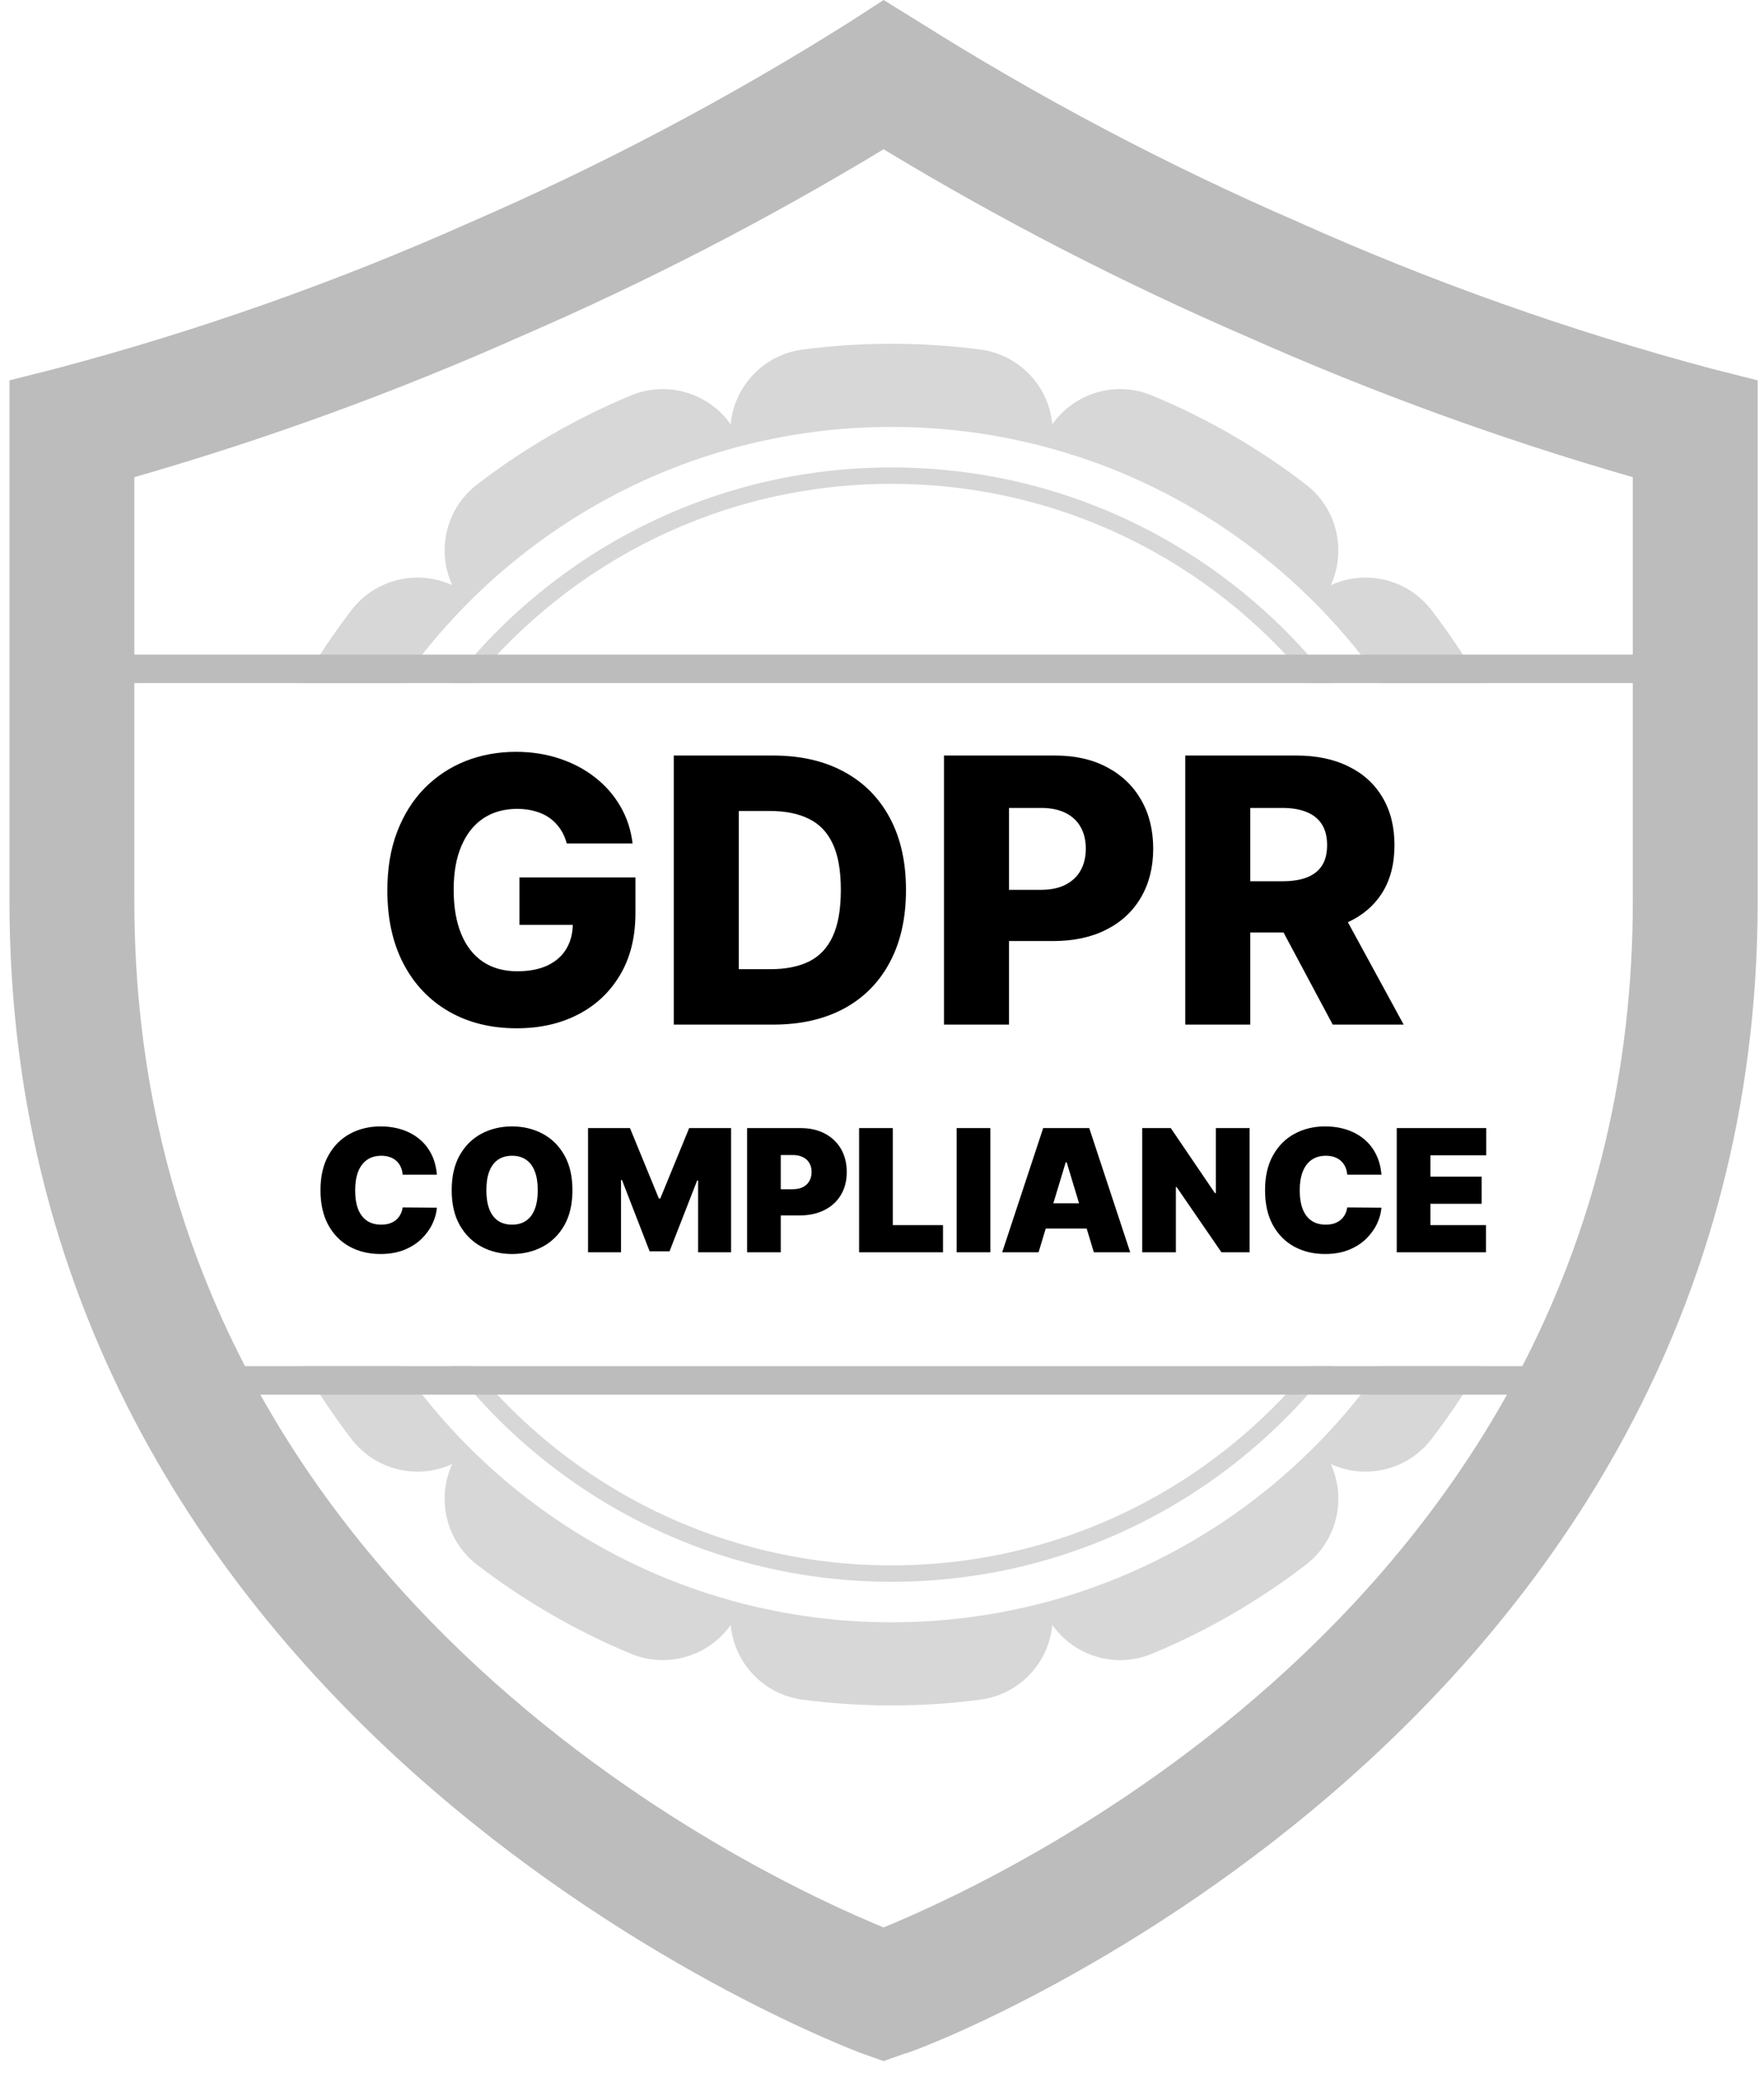 <svg width="62" height="73" viewBox="0 0 62 73" fill="none" xmlns="http://www.w3.org/2000/svg">
<path d="M60.132 12.947C55.159 11.62 50.301 9.896 45.605 7.79C40.984 5.786 36.524 3.431 32.263 0.746L31.056 0L29.871 0.768C25.61 3.453 21.149 5.808 16.529 7.812C11.824 9.911 6.959 11.628 1.979 12.947L0.333 13.364V31.666C0.333 61.049 30.024 72.044 30.31 72.153L31.056 72.417L31.802 72.153C32.109 72.153 61.778 61.071 61.778 31.666V13.364L60.132 12.947ZM57.389 31.666C57.389 55.805 35.445 65.921 31.056 67.721C26.667 65.921 4.722 55.783 4.722 31.666V16.766C9.351 15.435 13.883 13.785 18.284 11.828C22.686 9.925 26.953 7.726 31.056 5.245C35.159 7.726 39.426 9.925 43.827 11.828C48.228 13.785 52.76 15.435 57.389 16.766V31.666Z" fill="#BCBCBC"/>
<path opacity="0.6" fill-rule="evenodd" clip-rule="evenodd" d="M48.569 24H52.031C51.512 23.107 50.937 22.25 50.311 21.435C49.464 20.332 47.983 20.002 46.772 20.562C47.331 19.35 47.001 17.87 45.898 17.022C44.253 15.758 42.437 14.702 40.491 13.895C39.205 13.362 37.756 13.815 36.986 14.907C36.863 13.577 35.834 12.461 34.454 12.281C33.431 12.147 32.39 12.079 31.334 12.079C30.277 12.079 29.235 12.147 28.213 12.281C26.832 12.461 25.804 13.577 25.681 14.907C24.911 13.815 23.462 13.362 22.176 13.895C20.23 14.702 18.414 15.758 16.769 17.022C15.666 17.87 15.335 19.35 15.896 20.562C14.684 20.002 13.203 20.332 12.356 21.435C11.73 22.25 11.155 23.107 10.636 24H14.098C14.283 23.734 14.475 23.472 14.672 23.215C14.969 22.829 15.279 22.453 15.602 22.089C15.848 21.811 16.101 21.539 16.361 21.275C16.443 21.192 16.525 21.109 16.608 21.028C16.873 20.767 17.144 20.514 17.422 20.268C17.787 19.946 18.163 19.636 18.549 19.339C19.994 18.228 21.588 17.301 23.295 16.593C23.743 16.407 24.2 16.237 24.663 16.081C25.014 15.964 25.369 15.856 25.727 15.757C25.84 15.726 25.952 15.695 26.065 15.666C26.423 15.574 26.785 15.491 27.15 15.417C27.624 15.321 28.105 15.241 28.591 15.177C29.488 15.06 30.404 15 31.334 15C32.263 15 33.179 15.06 34.076 15.177C34.562 15.241 35.042 15.321 35.517 15.417C35.882 15.491 36.244 15.574 36.602 15.666C36.715 15.695 36.827 15.726 36.94 15.757C37.298 15.856 37.653 15.964 38.004 16.081C38.467 16.237 38.924 16.407 39.372 16.593C41.079 17.301 42.673 18.228 44.118 19.339C44.504 19.636 44.88 19.946 45.245 20.268C45.523 20.514 45.794 20.767 46.059 21.028C46.142 21.109 46.224 21.192 46.306 21.275C46.566 21.539 46.819 21.811 47.065 22.089C47.388 22.453 47.698 22.829 47.995 23.215C48.192 23.472 48.384 23.734 48.569 24ZM52.031 48H48.569C48.384 48.266 48.192 48.528 47.995 48.784C47.698 49.171 47.388 49.547 47.065 49.911C46.819 50.189 46.566 50.461 46.306 50.725C46.224 50.808 46.142 50.891 46.059 50.972C45.794 51.232 45.523 51.486 45.245 51.732C44.88 52.054 44.504 52.364 44.118 52.661C42.673 53.772 41.079 54.699 39.372 55.407C38.924 55.592 38.467 55.763 38.004 55.918C37.653 56.036 37.298 56.144 36.94 56.243C36.827 56.274 36.715 56.304 36.602 56.334C36.244 56.426 35.882 56.509 35.517 56.583C35.042 56.679 34.562 56.759 34.076 56.822C33.179 56.94 32.263 57 31.334 57C30.404 57 29.488 56.94 28.591 56.822C28.105 56.759 27.624 56.679 27.15 56.583C26.785 56.509 26.423 56.426 26.065 56.334C25.952 56.304 25.84 56.274 25.727 56.243C25.369 56.144 25.014 56.036 24.663 55.918C24.2 55.763 23.743 55.592 23.295 55.407C21.588 54.699 19.994 53.772 18.549 52.661C18.163 52.364 17.787 52.054 17.422 51.732C17.144 51.486 16.873 51.232 16.608 50.972C16.525 50.891 16.443 50.808 16.361 50.725C16.101 50.461 15.848 50.189 15.602 49.911C15.279 49.547 14.969 49.171 14.672 48.784C14.475 48.528 14.283 48.266 14.098 48H10.636C11.155 48.893 11.73 49.75 12.356 50.565C13.203 51.667 14.684 51.998 15.896 51.438C15.335 52.65 15.666 54.13 16.769 54.978C18.414 56.242 20.23 57.298 22.176 58.105C23.462 58.638 24.911 58.185 25.681 57.093C25.804 58.423 26.832 59.539 28.213 59.719C29.235 59.853 30.277 59.921 31.334 59.921C32.39 59.921 33.431 59.853 34.454 59.719C35.834 59.539 36.863 58.423 36.986 57.093C37.756 58.185 39.205 58.638 40.491 58.105C42.437 57.298 44.253 56.242 45.898 54.978C47.001 54.13 47.331 52.65 46.772 51.438C47.983 51.998 49.464 51.667 50.311 50.565C50.937 49.75 51.512 48.893 52.031 48Z" fill="#BCBCBC"/>
<path opacity="0.6" fill-rule="evenodd" clip-rule="evenodd" d="M46.801 48H46.065C42.581 52.272 37.276 55 31.333 55C25.391 55 20.086 52.272 16.602 48H15.866C19.447 52.61 25.044 55.576 31.333 55.576C37.623 55.576 43.219 52.61 46.801 48ZM46.801 24H46.065C42.581 19.728 37.276 17 31.333 17C25.391 17 20.086 19.728 16.602 24H15.866C19.447 19.39 25.044 16.424 31.333 16.424C37.623 16.424 43.219 19.39 46.801 24Z" fill="#BCBCBC"/>
<path d="M19.92 29.634C19.868 29.44 19.791 29.269 19.689 29.121C19.588 28.971 19.463 28.843 19.315 28.738C19.168 28.634 18.998 28.555 18.808 28.503C18.617 28.447 18.407 28.42 18.18 28.42C17.721 28.42 17.324 28.53 16.989 28.752C16.656 28.974 16.399 29.297 16.218 29.722C16.036 30.143 15.945 30.656 15.945 31.259C15.945 31.865 16.033 32.382 16.209 32.81C16.384 33.238 16.638 33.564 16.97 33.789C17.303 34.013 17.706 34.126 18.18 34.126C18.598 34.126 18.952 34.058 19.241 33.923C19.534 33.784 19.755 33.589 19.906 33.336C20.057 33.084 20.133 32.787 20.133 32.445L20.557 32.496H18.258V30.829H22.334V32.081C22.334 32.927 22.154 33.652 21.794 34.255C21.437 34.858 20.945 35.321 20.317 35.645C19.692 35.968 18.974 36.129 18.161 36.129C17.259 36.129 16.467 35.934 15.784 35.543C15.101 35.152 14.568 34.595 14.186 33.872C13.805 33.145 13.614 32.284 13.614 31.287C13.614 30.511 13.729 29.823 13.96 29.223C14.191 28.62 14.513 28.109 14.925 27.69C15.341 27.272 15.821 26.955 16.365 26.739C16.913 26.524 17.503 26.416 18.134 26.416C18.681 26.416 19.191 26.495 19.662 26.652C20.136 26.809 20.554 27.03 20.917 27.316C21.284 27.603 21.581 27.943 21.808 28.337C22.036 28.731 22.178 29.163 22.233 29.634H19.92ZM27.176 36H23.681V26.546H27.171C28.135 26.546 28.964 26.735 29.66 27.113C30.358 27.489 30.897 28.03 31.276 28.738C31.654 29.443 31.843 30.286 31.843 31.268C31.843 32.253 31.654 33.099 31.276 33.807C30.9 34.515 30.363 35.058 29.664 35.437C28.966 35.812 28.136 36 27.176 36ZM25.966 34.052H27.088C27.618 34.052 28.066 33.963 28.432 33.784C28.801 33.602 29.08 33.309 29.267 32.902C29.458 32.493 29.553 31.948 29.553 31.268C29.553 30.588 29.458 30.046 29.267 29.643C29.076 29.237 28.795 28.945 28.422 28.766C28.053 28.584 27.598 28.494 27.056 28.494H25.966V34.052ZM33.178 36V26.546H37.083C37.791 26.546 38.402 26.684 38.916 26.961C39.433 27.235 39.831 27.618 40.111 28.11C40.392 28.6 40.532 29.169 40.532 29.819C40.532 30.471 40.388 31.042 40.102 31.531C39.819 32.017 39.414 32.395 38.888 32.662C38.362 32.93 37.737 33.064 37.014 33.064H34.604V31.264H36.589C36.934 31.264 37.221 31.203 37.452 31.084C37.686 30.963 37.863 30.796 37.983 30.58C38.103 30.362 38.163 30.108 38.163 29.819C38.163 29.526 38.103 29.274 37.983 29.061C37.863 28.846 37.686 28.68 37.452 28.563C37.218 28.446 36.931 28.387 36.589 28.387H35.463V36H33.178ZM41.658 36V26.546H45.563C46.271 26.546 46.882 26.673 47.396 26.929C47.913 27.181 48.312 27.544 48.592 28.018C48.872 28.489 49.012 29.048 49.012 29.694C49.012 30.349 48.869 30.907 48.583 31.365C48.296 31.82 47.89 32.168 47.364 32.408C46.838 32.645 46.214 32.764 45.494 32.764H43.024V30.963H45.069C45.414 30.963 45.702 30.919 45.933 30.829C46.167 30.737 46.344 30.599 46.464 30.414C46.584 30.226 46.644 29.986 46.644 29.694C46.644 29.401 46.584 29.16 46.464 28.969C46.344 28.775 46.167 28.631 45.933 28.535C45.699 28.437 45.411 28.387 45.069 28.387H43.943V36H41.658ZM46.981 31.679L49.335 36H46.842L44.534 31.679H46.981Z" fill="black"/>
<path d="M15.355 41.273H14.153C14.145 41.173 14.122 41.083 14.085 41.002C14.05 40.921 14 40.852 13.936 40.793C13.874 40.734 13.798 40.688 13.708 40.657C13.619 40.624 13.517 40.608 13.403 40.608C13.204 40.608 13.036 40.656 12.898 40.753C12.762 40.849 12.658 40.988 12.587 41.168C12.518 41.349 12.483 41.565 12.483 41.818C12.483 42.085 12.518 42.309 12.589 42.489C12.662 42.668 12.766 42.803 12.903 42.894C13.039 42.984 13.203 43.028 13.395 43.028C13.504 43.028 13.602 43.015 13.689 42.988C13.776 42.959 13.851 42.919 13.915 42.867C13.979 42.814 14.03 42.751 14.07 42.677C14.111 42.602 14.139 42.517 14.153 42.423L15.355 42.432C15.341 42.617 15.289 42.805 15.2 42.996C15.11 43.187 14.983 43.363 14.818 43.525C14.655 43.685 14.452 43.815 14.211 43.913C13.97 44.011 13.689 44.06 13.369 44.06C12.969 44.06 12.609 43.974 12.291 43.802C11.974 43.63 11.724 43.377 11.539 43.043C11.356 42.709 11.264 42.301 11.264 41.818C11.264 41.332 11.358 40.923 11.546 40.591C11.733 40.257 11.986 40.005 12.304 39.834C12.622 39.663 12.977 39.577 13.369 39.577C13.645 39.577 13.898 39.614 14.13 39.69C14.361 39.765 14.565 39.875 14.739 40.02C14.914 40.163 15.055 40.34 15.161 40.55C15.268 40.761 15.332 41.001 15.355 41.273ZM20.12 41.818C20.12 42.304 20.025 42.714 19.837 43.048C19.648 43.38 19.393 43.632 19.072 43.804C18.75 43.974 18.393 44.06 17.998 44.06C17.6 44.06 17.241 43.974 16.92 43.802C16.6 43.629 16.346 43.376 16.157 43.043C15.969 42.709 15.876 42.301 15.876 41.818C15.876 41.332 15.969 40.923 16.157 40.591C16.346 40.257 16.6 40.005 16.92 39.834C17.241 39.663 17.6 39.577 17.998 39.577C18.393 39.577 18.75 39.663 19.072 39.834C19.393 40.005 19.648 40.257 19.837 40.591C20.025 40.923 20.12 41.332 20.12 41.818ZM18.901 41.818C18.901 41.557 18.866 41.337 18.797 41.158C18.729 40.977 18.627 40.841 18.492 40.749C18.358 40.655 18.194 40.608 17.998 40.608C17.802 40.608 17.636 40.655 17.501 40.749C17.368 40.841 17.266 40.977 17.197 41.158C17.128 41.337 17.094 41.557 17.094 41.818C17.094 42.08 17.128 42.3 17.197 42.481C17.266 42.66 17.368 42.796 17.501 42.89C17.636 42.982 17.802 43.028 17.998 43.028C18.194 43.028 18.358 42.982 18.492 42.89C18.627 42.796 18.729 42.66 18.797 42.481C18.866 42.3 18.901 42.08 18.901 41.818ZM20.668 39.636H22.142L23.157 42.108H23.208L24.222 39.636H25.696V44H24.537V41.477H24.503L23.532 43.966H22.833L21.861 41.46H21.827V44H20.668V39.636ZM26.258 44V39.636H28.141C28.465 39.636 28.749 39.7 28.991 39.828C29.234 39.956 29.423 40.136 29.558 40.367C29.693 40.599 29.761 40.869 29.761 41.179C29.761 41.492 29.691 41.762 29.552 41.991C29.414 42.219 29.22 42.396 28.97 42.519C28.722 42.643 28.431 42.705 28.099 42.705H26.974V41.784H27.86C27.999 41.784 28.118 41.76 28.216 41.712C28.315 41.662 28.391 41.592 28.444 41.501C28.498 41.41 28.525 41.303 28.525 41.179C28.525 41.054 28.498 40.947 28.444 40.859C28.391 40.77 28.315 40.702 28.216 40.655C28.118 40.606 27.999 40.582 27.86 40.582H27.442V44H26.258ZM30.195 44V39.636H31.38V43.045H33.144V44H30.195ZM34.808 39.636V44H33.623V39.636H34.808ZM36.503 44H35.224L36.665 39.636H38.284L39.724 44H38.446L37.491 40.838H37.457L36.503 44ZM36.264 42.278H38.667V43.165H36.264V42.278ZM43.92 39.636V44H42.931L41.355 41.707H41.329V44H40.145V39.636H41.15L42.701 41.92H42.735V39.636H43.92ZM48.554 41.273H47.353C47.344 41.173 47.321 41.083 47.284 41.002C47.249 40.921 47.199 40.852 47.135 40.793C47.073 40.734 46.997 40.688 46.907 40.657C46.818 40.624 46.716 40.608 46.603 40.608C46.404 40.608 46.235 40.656 46.098 40.753C45.961 40.849 45.858 40.988 45.787 41.168C45.717 41.349 45.682 41.565 45.682 41.818C45.682 42.085 45.718 42.309 45.789 42.489C45.861 42.668 45.966 42.803 46.102 42.894C46.238 42.984 46.402 43.028 46.594 43.028C46.703 43.028 46.801 43.015 46.888 42.988C46.975 42.959 47.05 42.919 47.114 42.867C47.178 42.814 47.23 42.751 47.27 42.677C47.311 42.602 47.338 42.517 47.353 42.423L48.554 42.432C48.54 42.617 48.488 42.805 48.399 42.996C48.309 43.187 48.182 43.363 48.017 43.525C47.854 43.685 47.652 43.815 47.41 43.913C47.169 44.011 46.888 44.06 46.569 44.06C46.168 44.06 45.809 43.974 45.49 43.802C45.174 43.63 44.923 43.377 44.738 43.043C44.555 42.709 44.463 42.301 44.463 41.818C44.463 41.332 44.557 40.923 44.745 40.591C44.932 40.257 45.185 40.005 45.503 39.834C45.821 39.663 46.176 39.577 46.569 39.577C46.844 39.577 47.098 39.614 47.329 39.69C47.561 39.765 47.764 39.875 47.939 40.02C48.113 40.163 48.254 40.34 48.36 40.55C48.467 40.761 48.532 41.001 48.554 41.273ZM49.092 44V39.636H52.237V40.591H50.276V41.341H52.075V42.295H50.276V43.045H52.228V44H49.092Z" fill="black"/>
<line x1="3.889" y1="23.5" x2="57.889" y2="23.5" stroke="#BCBCBC"/>
<line x1="8.334" y1="48.5" x2="54.334" y2="48.5" stroke="#BCBCBC"/>
</svg>
